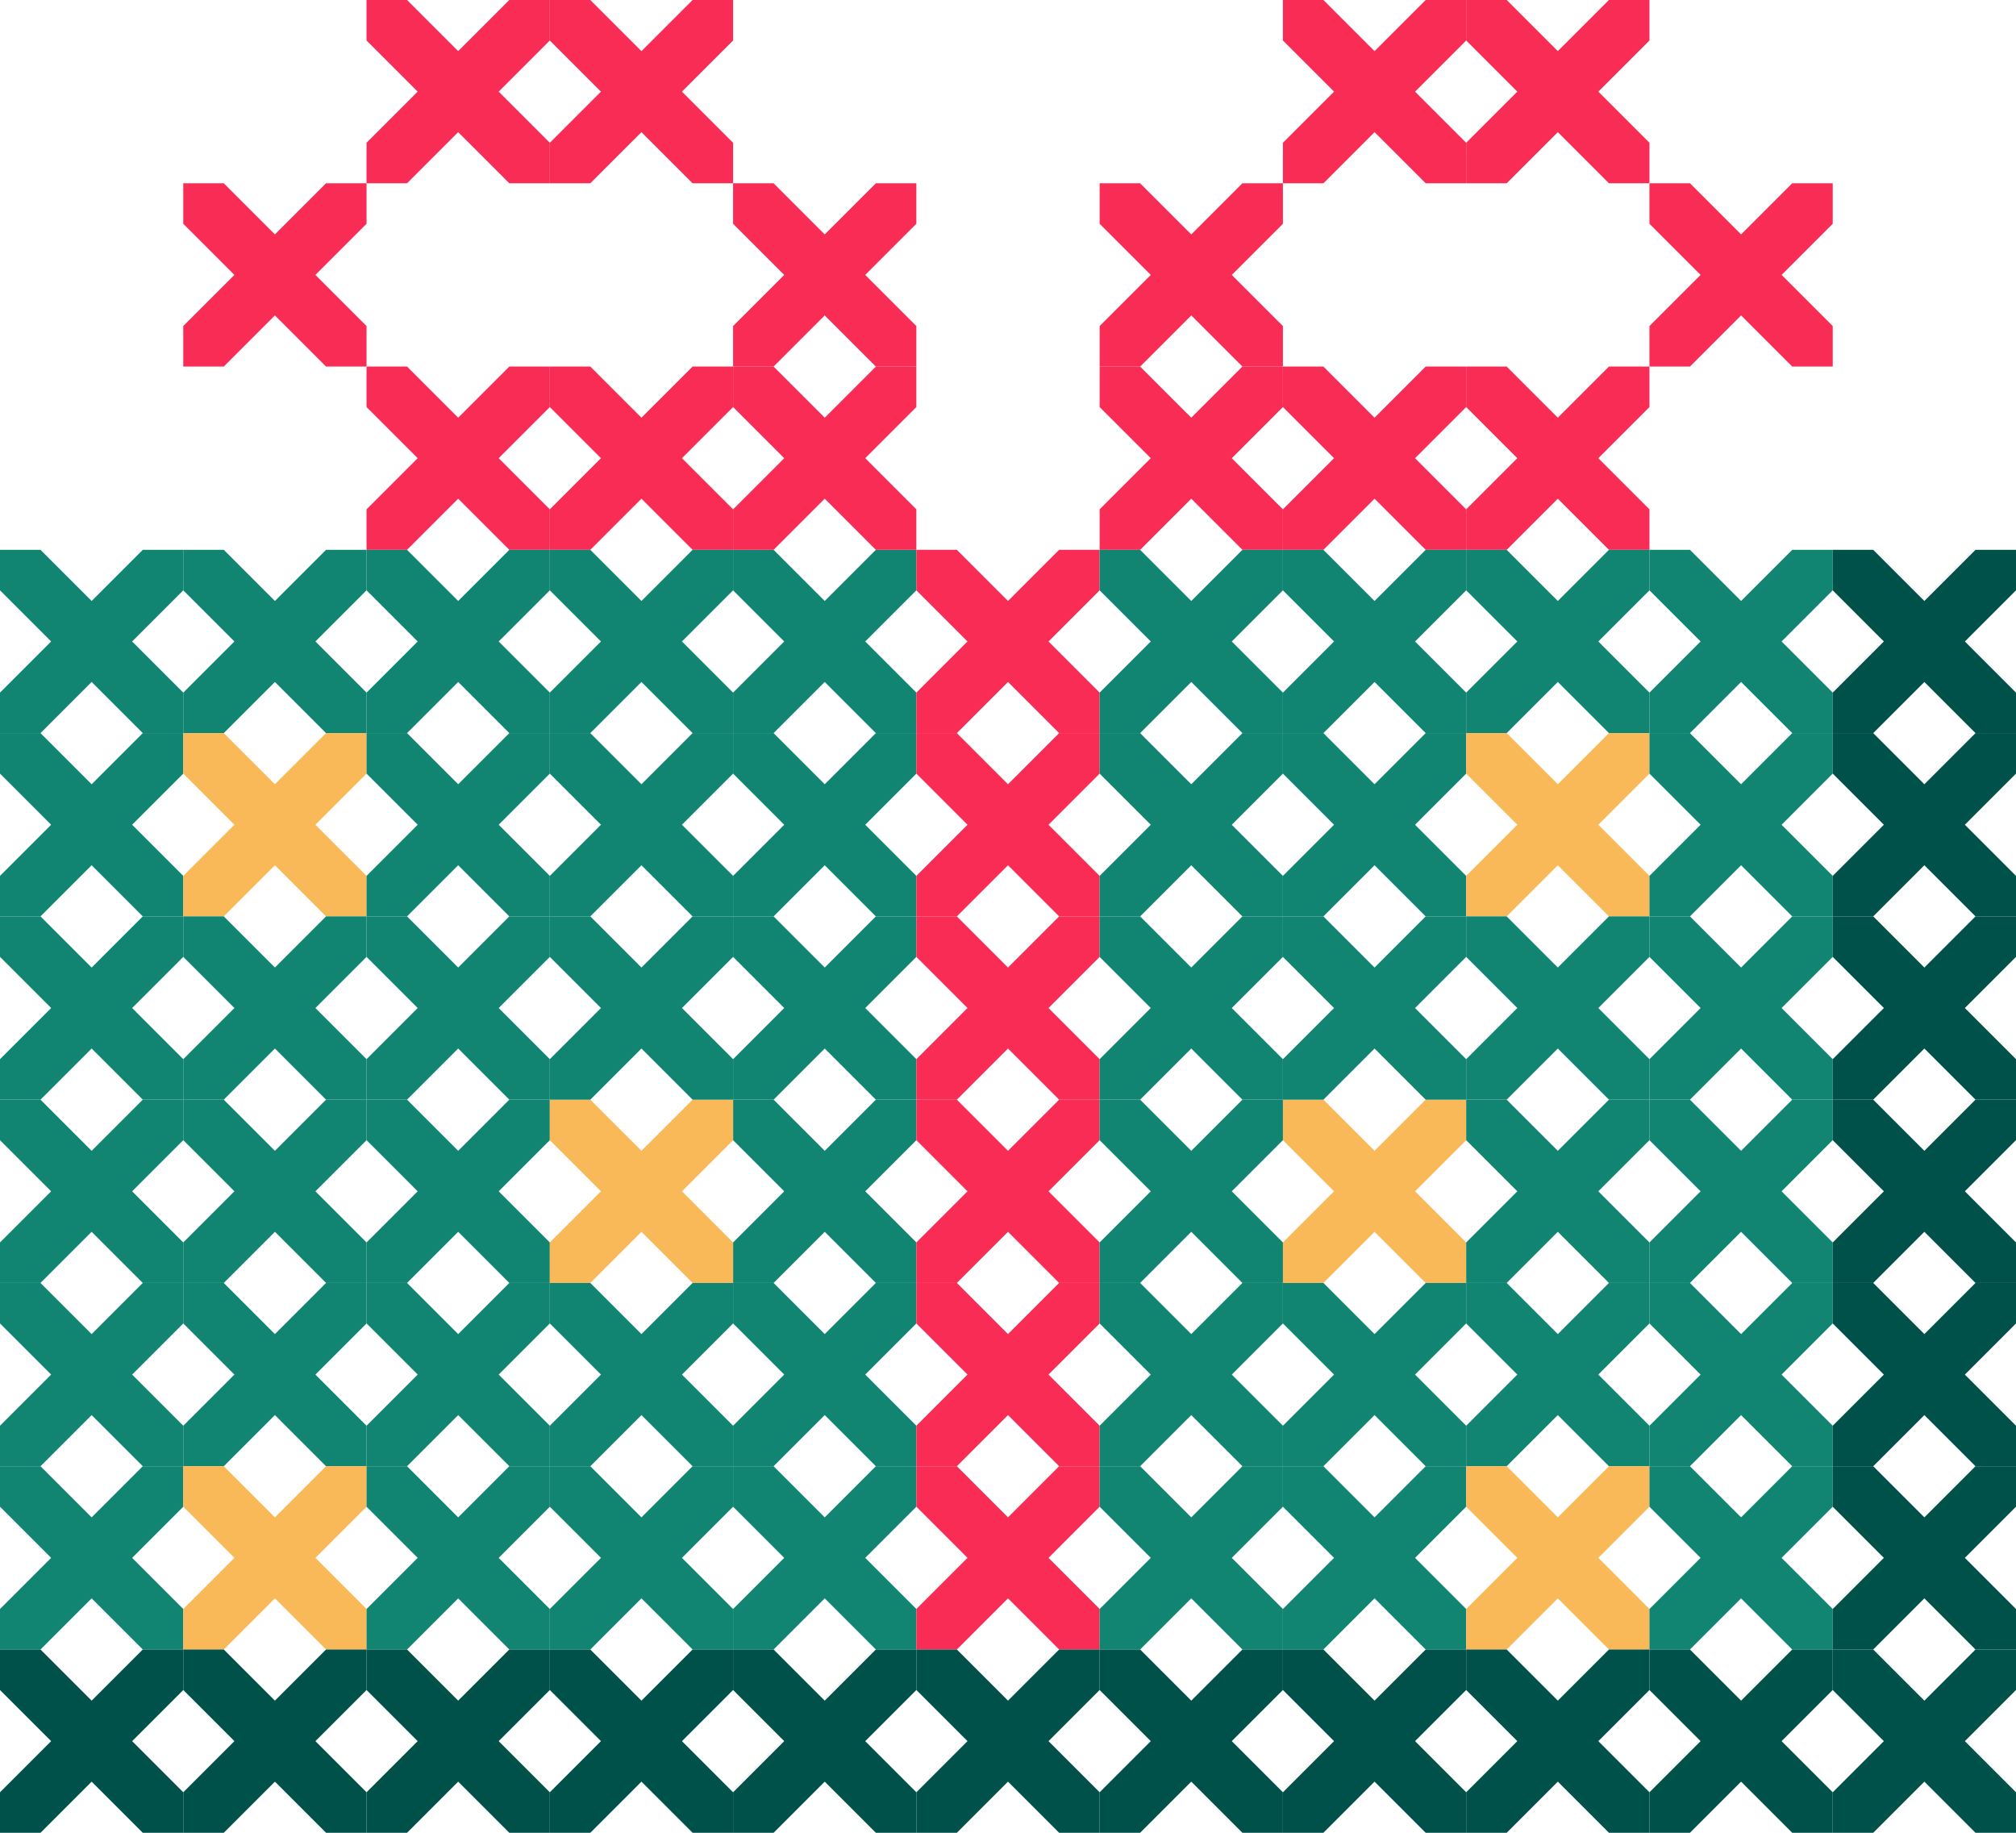 <svg width="88" height="80" viewBox="0 0 88 80" fill="none" xmlns="http://www.w3.org/2000/svg">
<g clip-path="url(#clip0_193_24728)">
<path d="M0 24L8 32" stroke="#128572" stroke-width="2.5"/>
<path d="M0 32L8 24" stroke="#128572" stroke-width="2.5"/>
</g>
<g clip-path="url(#clip1_193_24728)">
<path d="M0 48L8 56" stroke="#128572" stroke-width="2.5"/>
<path d="M0 56L8 48" stroke="#128572" stroke-width="2.5"/>
</g>
<g clip-path="url(#clip2_193_24728)">
<path d="M0 32L8 40" stroke="#128572" stroke-width="2.5"/>
<path d="M0 40L8 32" stroke="#128572" stroke-width="2.5"/>
</g>
<g clip-path="url(#clip3_193_24728)">
<path d="M0 56L8 64" stroke="#128572" stroke-width="2.5"/>
<path d="M0 64L8 56" stroke="#128572" stroke-width="2.5"/>
</g>
<g clip-path="url(#clip4_193_24728)">
<path d="M0 40L8 48" stroke="#128572" stroke-width="2.5"/>
<path d="M0 48L8 40" stroke="#128572" stroke-width="2.5"/>
</g>
<g clip-path="url(#clip5_193_24728)">
<path d="M0 64L8 72" stroke="#128572" stroke-width="2.5"/>
<path d="M0 72L8 64" stroke="#128572" stroke-width="2.5"/>
</g>
<g clip-path="url(#clip6_193_24728)">
<path d="M0 72L8 80" stroke="#005149" stroke-width="2.5"/>
<path d="M0 80L8 72" stroke="#005149" stroke-width="2.5"/>
</g>
<g clip-path="url(#clip7_193_24728)">
<path d="M16 16L24 24" stroke="#F92C56" stroke-width="2.5"/>
<path d="M16 24L24 16" stroke="#F92C56" stroke-width="2.5"/>
</g>
<g clip-path="url(#clip8_193_24728)">
<path d="M32 24L40 32" stroke="#128572" stroke-width="2.5"/>
<path d="M32 32L40 24" stroke="#128572" stroke-width="2.5"/>
</g>
<g clip-path="url(#clip9_193_24728)">
<path d="M32 48L40 56" stroke="#128572" stroke-width="2.5"/>
<path d="M32 56L40 48" stroke="#128572" stroke-width="2.5"/>
</g>
<g clip-path="url(#clip10_193_24728)">
<path d="M32 32L40 40" stroke="#128572" stroke-width="2.5"/>
<path d="M32 40L40 32" stroke="#128572" stroke-width="2.5"/>
</g>
<g clip-path="url(#clip11_193_24728)">
<path d="M32 56L40 64" stroke="#128572" stroke-width="2.5"/>
<path d="M32 64L40 56" stroke="#128572" stroke-width="2.5"/>
</g>
<g clip-path="url(#clip12_193_24728)">
<path d="M32 40L40 48" stroke="#128572" stroke-width="2.5"/>
<path d="M32 48L40 40" stroke="#128572" stroke-width="2.5"/>
</g>
<g clip-path="url(#clip13_193_24728)">
<path d="M32 64L40 72" stroke="#128572" stroke-width="2.5"/>
<path d="M32 72L40 64" stroke="#128572" stroke-width="2.5"/>
</g>
<g clip-path="url(#clip14_193_24728)">
<path d="M32 72L40 80" stroke="#005149" stroke-width="2.5"/>
<path d="M32 80L40 72" stroke="#005149" stroke-width="2.5"/>
</g>
<g clip-path="url(#clip15_193_24728)">
<path d="M56 16L64 24" stroke="#F92C56" stroke-width="2.5"/>
<path d="M56 24L64 16" stroke="#F92C56" stroke-width="2.5"/>
</g>
<g clip-path="url(#clip16_193_24728)">
<path d="M56 24L64 32" stroke="#128572" stroke-width="2.5"/>
<path d="M56 32L64 24" stroke="#128572" stroke-width="2.5"/>
</g>
<g clip-path="url(#clip17_193_24728)">
<path d="M56 48L64 56" stroke="#FAB958" stroke-width="2.5"/>
<path d="M56 56L64 48" stroke="#FAB958" stroke-width="2.5"/>
</g>
<g clip-path="url(#clip18_193_24728)">
<path d="M56 32L64 40" stroke="#128572" stroke-width="2.5"/>
<path d="M56 40L64 32" stroke="#128572" stroke-width="2.5"/>
</g>
<g clip-path="url(#clip19_193_24728)">
<path d="M56 56L64 64" stroke="#128572" stroke-width="2.5"/>
<path d="M56 64L64 56" stroke="#128572" stroke-width="2.5"/>
</g>
<g clip-path="url(#clip20_193_24728)">
<path d="M56 40L64 48" stroke="#128572" stroke-width="2.5"/>
<path d="M56 48L64 40" stroke="#128572" stroke-width="2.5"/>
</g>
<g clip-path="url(#clip21_193_24728)">
<path d="M56 64L64 72" stroke="#128572" stroke-width="2.5"/>
<path d="M56 72L64 64" stroke="#128572" stroke-width="2.5"/>
</g>
<g clip-path="url(#clip22_193_24728)">
<path d="M56 72L64 80" stroke="#005149" stroke-width="2.5"/>
<path d="M56 80L64 72" stroke="#005149" stroke-width="2.5"/>
</g>
<g clip-path="url(#clip23_193_24728)">
<path d="M56 0L64 8" stroke="#F92C56" stroke-width="2.5"/>
<path d="M56 8L64 2.73828e-07" stroke="#F92C56" stroke-width="2.5"/>
</g>
<g clip-path="url(#clip24_193_24728)">
<path d="M8 24L16 32" stroke="#128572" stroke-width="2.5"/>
<path d="M8 32L16 24" stroke="#128572" stroke-width="2.5"/>
</g>
<g clip-path="url(#clip25_193_24728)">
<path d="M8 48L16 56" stroke="#128572" stroke-width="2.5"/>
<path d="M8 56L16 48" stroke="#128572" stroke-width="2.5"/>
</g>
<g clip-path="url(#clip26_193_24728)">
<path d="M8 32L16 40" stroke="#FAB958" stroke-width="2.5"/>
<path d="M8 40L16 32" stroke="#FAB958" stroke-width="2.5"/>
</g>
<g clip-path="url(#clip27_193_24728)">
<path d="M8 56L16 64" stroke="#128572" stroke-width="2.5"/>
<path d="M8 64L16 56" stroke="#128572" stroke-width="2.5"/>
</g>
<g clip-path="url(#clip28_193_24728)">
<path d="M8 40L16 48" stroke="#128572" stroke-width="2.5"/>
<path d="M8 48L16 40" stroke="#128572" stroke-width="2.5"/>
</g>
<g clip-path="url(#clip29_193_24728)">
<path d="M8 64L16 72" stroke="#FAB958" stroke-width="2.5"/>
<path d="M8 72L16 64" stroke="#FAB958" stroke-width="2.5"/>
</g>
<g clip-path="url(#clip30_193_24728)">
<path d="M8 72L16 80" stroke="#005149" stroke-width="2.5"/>
<path d="M8 80L16 72" stroke="#005149" stroke-width="2.5"/>
</g>
<g clip-path="url(#clip31_193_24728)">
<path d="M24 16L32 24" stroke="#F92C56" stroke-width="2.5"/>
<path d="M24 24L32 16" stroke="#F92C56" stroke-width="2.5"/>
</g>
<g clip-path="url(#clip32_193_24728)">
<path d="M40 24L48 32" stroke="#F92C56" stroke-width="2.5"/>
<path d="M40 32L48 24" stroke="#F92C56" stroke-width="2.5"/>
</g>
<g clip-path="url(#clip33_193_24728)">
<path d="M40 48L48 56" stroke="#F92C56" stroke-width="2.5"/>
<path d="M40 56L48 48" stroke="#F92C56" stroke-width="2.5"/>
</g>
<g clip-path="url(#clip34_193_24728)">
<path d="M40 32L48 40" stroke="#F92C56" stroke-width="2.5"/>
<path d="M40 40L48 32" stroke="#F92C56" stroke-width="2.5"/>
</g>
<g clip-path="url(#clip35_193_24728)">
<path d="M40 56L48 64" stroke="#F92C56" stroke-width="2.5"/>
<path d="M40 64L48 56" stroke="#F92C56" stroke-width="2.5"/>
</g>
<g clip-path="url(#clip36_193_24728)">
<path d="M40 40L48 48" stroke="#F92C56" stroke-width="2.5"/>
<path d="M40 48L48 40" stroke="#F92C56" stroke-width="2.5"/>
</g>
<g clip-path="url(#clip37_193_24728)">
<path d="M40 64L48 72" stroke="#F92C56" stroke-width="2.5"/>
<path d="M40 72L48 64" stroke="#F92C56" stroke-width="2.5"/>
</g>
<g clip-path="url(#clip38_193_24728)">
<path d="M40 72L48 80" stroke="#005149" stroke-width="2.5"/>
<path d="M40 80L48 72" stroke="#005149" stroke-width="2.5"/>
</g>
<g clip-path="url(#clip39_193_24728)">
<path d="M64 16L72 24" stroke="#F92C56" stroke-width="2.5"/>
<path d="M64 24L72 16" stroke="#F92C56" stroke-width="2.5"/>
</g>
<g clip-path="url(#clip40_193_24728)">
<path d="M64 24L72 32" stroke="#128572" stroke-width="2.5"/>
<path d="M64 32L72 24" stroke="#128572" stroke-width="2.5"/>
</g>
<g clip-path="url(#clip41_193_24728)">
<path d="M64 48L72 56" stroke="#128572" stroke-width="2.5"/>
<path d="M64 56L72 48" stroke="#128572" stroke-width="2.5"/>
</g>
<g clip-path="url(#clip42_193_24728)">
<path d="M64 32L72 40" stroke="#FAB958" stroke-width="2.5"/>
<path d="M64 40L72 32" stroke="#FAB958" stroke-width="2.5"/>
</g>
<g clip-path="url(#clip43_193_24728)">
<path d="M64 56L72 64" stroke="#128572" stroke-width="2.5"/>
<path d="M64 64L72 56" stroke="#128572" stroke-width="2.5"/>
</g>
<g clip-path="url(#clip44_193_24728)">
<path d="M64 40L72 48" stroke="#128572" stroke-width="2.5"/>
<path d="M64 48L72 40" stroke="#128572" stroke-width="2.5"/>
</g>
<g clip-path="url(#clip45_193_24728)">
<path d="M64 64L72 72" stroke="#FAB958" stroke-width="2.5"/>
<path d="M64 72L72 64" stroke="#FAB958" stroke-width="2.5"/>
</g>
<g clip-path="url(#clip46_193_24728)">
<path d="M64 72L72 80" stroke="#005149" stroke-width="2.5"/>
<path d="M64 80L72 72" stroke="#005149" stroke-width="2.5"/>
</g>
<g clip-path="url(#clip47_193_24728)">
<path d="M64 0L72 8" stroke="#F92C56" stroke-width="2.5"/>
<path d="M64 8L72 2.73828e-07" stroke="#F92C56" stroke-width="2.5"/>
</g>
<g clip-path="url(#clip48_193_24728)">
<path d="M16 0L24 8" stroke="#F92C56" stroke-width="2.5"/>
<path d="M16 8L24 2.73828e-07" stroke="#F92C56" stroke-width="2.5"/>
</g>
<g clip-path="url(#clip49_193_24728)">
<path d="M16 24L24 32" stroke="#128572" stroke-width="2.5"/>
<path d="M16 32L24 24" stroke="#128572" stroke-width="2.5"/>
</g>
<g clip-path="url(#clip50_193_24728)">
<path d="M16 48L24 56" stroke="#128572" stroke-width="2.5"/>
<path d="M16 56L24 48" stroke="#128572" stroke-width="2.5"/>
</g>
<g clip-path="url(#clip51_193_24728)">
<path d="M16 32L24 40" stroke="#128572" stroke-width="2.5"/>
<path d="M16 40L24 32" stroke="#128572" stroke-width="2.5"/>
</g>
<g clip-path="url(#clip52_193_24728)">
<path d="M16 56L24 64" stroke="#128572" stroke-width="2.5"/>
<path d="M16 64L24 56" stroke="#128572" stroke-width="2.5"/>
</g>
<g clip-path="url(#clip53_193_24728)">
<path d="M16 40L24 48" stroke="#128572" stroke-width="2.5"/>
<path d="M16 48L24 40" stroke="#128572" stroke-width="2.5"/>
</g>
<g clip-path="url(#clip54_193_24728)">
<path d="M16 64L24 72" stroke="#128572" stroke-width="2.5"/>
<path d="M16 72L24 64" stroke="#128572" stroke-width="2.5"/>
</g>
<g clip-path="url(#clip55_193_24728)">
<path d="M16 72L24 80" stroke="#005149" stroke-width="2.5"/>
<path d="M16 80L24 72" stroke="#005149" stroke-width="2.5"/>
</g>
<g clip-path="url(#clip56_193_24728)">
<path d="M32 16L40 24" stroke="#F92C56" stroke-width="2.5"/>
<path d="M32 24L40 16" stroke="#F92C56" stroke-width="2.5"/>
</g>
<g clip-path="url(#clip57_193_24728)">
<path d="M48 16L56 24" stroke="#F92C56" stroke-width="2.5"/>
<path d="M48 24L56 16" stroke="#F92C56" stroke-width="2.5"/>
</g>
<g clip-path="url(#clip58_193_24728)">
<path d="M48 24L56 32" stroke="#128572" stroke-width="2.5"/>
<path d="M48 32L56 24" stroke="#128572" stroke-width="2.5"/>
</g>
<g clip-path="url(#clip59_193_24728)">
<path d="M48 48L56 56" stroke="#128572" stroke-width="2.5"/>
<path d="M48 56L56 48" stroke="#128572" stroke-width="2.5"/>
</g>
<g clip-path="url(#clip60_193_24728)">
<path d="M48 32L56 40" stroke="#128572" stroke-width="2.5"/>
<path d="M48 40L56 32" stroke="#128572" stroke-width="2.5"/>
</g>
<g clip-path="url(#clip61_193_24728)">
<path d="M48 56L56 64" stroke="#128572" stroke-width="2.5"/>
<path d="M48 64L56 56" stroke="#128572" stroke-width="2.5"/>
</g>
<g clip-path="url(#clip62_193_24728)">
<path d="M48 40L56 48" stroke="#128572" stroke-width="2.5"/>
<path d="M48 48L56 40" stroke="#128572" stroke-width="2.5"/>
</g>
<g clip-path="url(#clip63_193_24728)">
<path d="M48 64L56 72" stroke="#128572" stroke-width="2.5"/>
<path d="M48 72L56 64" stroke="#128572" stroke-width="2.5"/>
</g>
<g clip-path="url(#clip64_193_24728)">
<path d="M48 72L56 80" stroke="#005149" stroke-width="2.5"/>
<path d="M48 80L56 72" stroke="#005149" stroke-width="2.5"/>
</g>
<g clip-path="url(#clip65_193_24728)">
<path d="M32 8L40 16" stroke="#F92C56" stroke-width="2.5"/>
<path d="M32 16L40 8" stroke="#F92C56" stroke-width="2.5"/>
</g>
<g clip-path="url(#clip66_193_24728)">
<path d="M48 8L56 16" stroke="#F92C56" stroke-width="2.5"/>
<path d="M48 16L56 8" stroke="#F92C56" stroke-width="2.5"/>
</g>
<g clip-path="url(#clip67_193_24728)">
<path d="M72 24L80 32" stroke="#128572" stroke-width="2.5"/>
<path d="M72 32L80 24" stroke="#128572" stroke-width="2.5"/>
</g>
<g clip-path="url(#clip68_193_24728)">
<path d="M72 48L80 56" stroke="#128572" stroke-width="2.5"/>
<path d="M72 56L80 48" stroke="#128572" stroke-width="2.5"/>
</g>
<g clip-path="url(#clip69_193_24728)">
<path d="M72 32L80 40" stroke="#128572" stroke-width="2.5"/>
<path d="M72 40L80 32" stroke="#128572" stroke-width="2.5"/>
</g>
<g clip-path="url(#clip70_193_24728)">
<path d="M72 56L80 64" stroke="#128572" stroke-width="2.5"/>
<path d="M72 64L80 56" stroke="#128572" stroke-width="2.5"/>
</g>
<g clip-path="url(#clip71_193_24728)">
<path d="M72 40L80 48" stroke="#128572" stroke-width="2.5"/>
<path d="M72 48L80 40" stroke="#128572" stroke-width="2.5"/>
</g>
<g clip-path="url(#clip72_193_24728)">
<path d="M72 64L80 72" stroke="#128572" stroke-width="2.5"/>
<path d="M72 72L80 64" stroke="#128572" stroke-width="2.5"/>
</g>
<g clip-path="url(#clip73_193_24728)">
<path d="M72 72L80 80" stroke="#005149" stroke-width="2.5"/>
<path d="M72 80L80 72" stroke="#005149" stroke-width="2.5"/>
</g>
<g clip-path="url(#clip74_193_24728)">
<path d="M80 24L88 32" stroke="#005149" stroke-width="2.5"/>
<path d="M80 32L88 24" stroke="#005149" stroke-width="2.5"/>
</g>
<g clip-path="url(#clip75_193_24728)">
<path d="M80 48L88 56" stroke="#005149" stroke-width="2.5"/>
<path d="M80 56L88 48" stroke="#005149" stroke-width="2.5"/>
</g>
<g clip-path="url(#clip76_193_24728)">
<path d="M80 32L88 40" stroke="#005149" stroke-width="2.5"/>
<path d="M80 40L88 32" stroke="#005149" stroke-width="2.5"/>
</g>
<g clip-path="url(#clip77_193_24728)">
<path d="M80 56L88 64" stroke="#005149" stroke-width="2.5"/>
<path d="M80 64L88 56" stroke="#005149" stroke-width="2.5"/>
</g>
<g clip-path="url(#clip78_193_24728)">
<path d="M80 40L88 48" stroke="#005149" stroke-width="2.5"/>
<path d="M80 48L88 40" stroke="#005149" stroke-width="2.5"/>
</g>
<g clip-path="url(#clip79_193_24728)">
<path d="M80 64L88 72" stroke="#005149" stroke-width="2.5"/>
<path d="M80 72L88 64" stroke="#005149" stroke-width="2.5"/>
</g>
<g clip-path="url(#clip80_193_24728)">
<path d="M80 72L88 80" stroke="#005149" stroke-width="2.5"/>
<path d="M80 80L88 72" stroke="#005149" stroke-width="2.5"/>
</g>
<g clip-path="url(#clip81_193_24728)">
<path d="M72 8L80 16" stroke="#F92C56" stroke-width="2.5"/>
<path d="M72 16L80 8" stroke="#F92C56" stroke-width="2.5"/>
</g>
<g clip-path="url(#clip82_193_24728)">
<path d="M24 0L32 8" stroke="#F92C56" stroke-width="2.5"/>
<path d="M24 8L32 2.73828e-07" stroke="#F92C56" stroke-width="2.5"/>
</g>
<g clip-path="url(#clip83_193_24728)">
<path d="M24 24L32 32" stroke="#128572" stroke-width="2.5"/>
<path d="M24 32L32 24" stroke="#128572" stroke-width="2.5"/>
</g>
<g clip-path="url(#clip84_193_24728)">
<path d="M24 48L32 56" stroke="#FAB958" stroke-width="2.5"/>
<path d="M24 56L32 48" stroke="#FAB958" stroke-width="2.5"/>
</g>
<g clip-path="url(#clip85_193_24728)">
<path d="M24 32L32 40" stroke="#128572" stroke-width="2.5"/>
<path d="M24 40L32 32" stroke="#128572" stroke-width="2.5"/>
</g>
<g clip-path="url(#clip86_193_24728)">
<path d="M24 56L32 64" stroke="#128572" stroke-width="2.5"/>
<path d="M24 64L32 56" stroke="#128572" stroke-width="2.5"/>
</g>
<g clip-path="url(#clip87_193_24728)">
<path d="M24 40L32 48" stroke="#128572" stroke-width="2.5"/>
<path d="M24 48L32 40" stroke="#128572" stroke-width="2.5"/>
</g>
<g clip-path="url(#clip88_193_24728)">
<path d="M24 64L32 72" stroke="#128572" stroke-width="2.5"/>
<path d="M24 72L32 64" stroke="#128572" stroke-width="2.5"/>
</g>
<g clip-path="url(#clip89_193_24728)">
<path d="M24 72L32 80" stroke="#005149" stroke-width="2.5"/>
<path d="M24 80L32 72" stroke="#005149" stroke-width="2.5"/>
</g>
<g clip-path="url(#clip90_193_24728)">
<path d="M8 8L16 16" stroke="#F92C56" stroke-width="2.5"/>
<path d="M8 16L16 8" stroke="#F92C56" stroke-width="2.5"/>
</g>
<defs>
<clipPath id="clip0_193_24728">
<rect width="8" height="8" fill="white" transform="translate(0 24)"/>
</clipPath>
<clipPath id="clip1_193_24728">
<rect width="8" height="8" fill="white" transform="translate(0 48)"/>
</clipPath>
<clipPath id="clip2_193_24728">
<rect width="8" height="8" fill="white" transform="translate(0 32)"/>
</clipPath>
<clipPath id="clip3_193_24728">
<rect width="8" height="8" fill="white" transform="translate(0 56)"/>
</clipPath>
<clipPath id="clip4_193_24728">
<rect width="8" height="8" fill="white" transform="translate(0 40)"/>
</clipPath>
<clipPath id="clip5_193_24728">
<rect width="8" height="8" fill="white" transform="translate(0 64)"/>
</clipPath>
<clipPath id="clip6_193_24728">
<rect width="8" height="8" fill="white" transform="translate(0 72)"/>
</clipPath>
<clipPath id="clip7_193_24728">
<rect width="8" height="8" fill="white" transform="translate(16 16)"/>
</clipPath>
<clipPath id="clip8_193_24728">
<rect width="8" height="8" fill="white" transform="translate(32 24)"/>
</clipPath>
<clipPath id="clip9_193_24728">
<rect width="8" height="8" fill="white" transform="translate(32 48)"/>
</clipPath>
<clipPath id="clip10_193_24728">
<rect width="8" height="8" fill="white" transform="translate(32 32)"/>
</clipPath>
<clipPath id="clip11_193_24728">
<rect width="8" height="8" fill="white" transform="translate(32 56)"/>
</clipPath>
<clipPath id="clip12_193_24728">
<rect width="8" height="8" fill="white" transform="translate(32 40)"/>
</clipPath>
<clipPath id="clip13_193_24728">
<rect width="8" height="8" fill="white" transform="translate(32 64)"/>
</clipPath>
<clipPath id="clip14_193_24728">
<rect width="8" height="8" fill="white" transform="translate(32 72)"/>
</clipPath>
<clipPath id="clip15_193_24728">
<rect width="8" height="8" fill="white" transform="translate(56 16)"/>
</clipPath>
<clipPath id="clip16_193_24728">
<rect width="8" height="8" fill="white" transform="translate(56 24)"/>
</clipPath>
<clipPath id="clip17_193_24728">
<rect width="8" height="8" fill="white" transform="translate(56 48)"/>
</clipPath>
<clipPath id="clip18_193_24728">
<rect width="8" height="8" fill="white" transform="translate(56 32)"/>
</clipPath>
<clipPath id="clip19_193_24728">
<rect width="8" height="8" fill="white" transform="translate(56 56)"/>
</clipPath>
<clipPath id="clip20_193_24728">
<rect width="8" height="8" fill="white" transform="translate(56 40)"/>
</clipPath>
<clipPath id="clip21_193_24728">
<rect width="8" height="8" fill="white" transform="translate(56 64)"/>
</clipPath>
<clipPath id="clip22_193_24728">
<rect width="8" height="8" fill="white" transform="translate(56 72)"/>
</clipPath>
<clipPath id="clip23_193_24728">
<rect width="8" height="8" fill="white" transform="translate(56)"/>
</clipPath>
<clipPath id="clip24_193_24728">
<rect width="8" height="8" fill="white" transform="translate(8 24)"/>
</clipPath>
<clipPath id="clip25_193_24728">
<rect width="8" height="8" fill="white" transform="translate(8 48)"/>
</clipPath>
<clipPath id="clip26_193_24728">
<rect width="8" height="8" fill="white" transform="translate(8 32)"/>
</clipPath>
<clipPath id="clip27_193_24728">
<rect width="8" height="8" fill="white" transform="translate(8 56)"/>
</clipPath>
<clipPath id="clip28_193_24728">
<rect width="8" height="8" fill="white" transform="translate(8 40)"/>
</clipPath>
<clipPath id="clip29_193_24728">
<rect width="8" height="8" fill="white" transform="translate(8 64)"/>
</clipPath>
<clipPath id="clip30_193_24728">
<rect width="8" height="8" fill="white" transform="translate(8 72)"/>
</clipPath>
<clipPath id="clip31_193_24728">
<rect width="8" height="8" fill="white" transform="translate(24 16)"/>
</clipPath>
<clipPath id="clip32_193_24728">
<rect width="8" height="8" fill="white" transform="translate(40 24)"/>
</clipPath>
<clipPath id="clip33_193_24728">
<rect width="8" height="8" fill="white" transform="translate(40 48)"/>
</clipPath>
<clipPath id="clip34_193_24728">
<rect width="8" height="8" fill="white" transform="translate(40 32)"/>
</clipPath>
<clipPath id="clip35_193_24728">
<rect width="8" height="8" fill="white" transform="translate(40 56)"/>
</clipPath>
<clipPath id="clip36_193_24728">
<rect width="8" height="8" fill="white" transform="translate(40 40)"/>
</clipPath>
<clipPath id="clip37_193_24728">
<rect width="8" height="8" fill="white" transform="translate(40 64)"/>
</clipPath>
<clipPath id="clip38_193_24728">
<rect width="8" height="8" fill="white" transform="translate(40 72)"/>
</clipPath>
<clipPath id="clip39_193_24728">
<rect width="8" height="8" fill="white" transform="translate(64 16)"/>
</clipPath>
<clipPath id="clip40_193_24728">
<rect width="8" height="8" fill="white" transform="translate(64 24)"/>
</clipPath>
<clipPath id="clip41_193_24728">
<rect width="8" height="8" fill="white" transform="translate(64 48)"/>
</clipPath>
<clipPath id="clip42_193_24728">
<rect width="8" height="8" fill="white" transform="translate(64 32)"/>
</clipPath>
<clipPath id="clip43_193_24728">
<rect width="8" height="8" fill="white" transform="translate(64 56)"/>
</clipPath>
<clipPath id="clip44_193_24728">
<rect width="8" height="8" fill="white" transform="translate(64 40)"/>
</clipPath>
<clipPath id="clip45_193_24728">
<rect width="8" height="8" fill="white" transform="translate(64 64)"/>
</clipPath>
<clipPath id="clip46_193_24728">
<rect width="8" height="8" fill="white" transform="translate(64 72)"/>
</clipPath>
<clipPath id="clip47_193_24728">
<rect width="8" height="8" fill="white" transform="translate(64)"/>
</clipPath>
<clipPath id="clip48_193_24728">
<rect width="8" height="8" fill="white" transform="translate(16)"/>
</clipPath>
<clipPath id="clip49_193_24728">
<rect width="8" height="8" fill="white" transform="translate(16 24)"/>
</clipPath>
<clipPath id="clip50_193_24728">
<rect width="8" height="8" fill="white" transform="translate(16 48)"/>
</clipPath>
<clipPath id="clip51_193_24728">
<rect width="8" height="8" fill="white" transform="translate(16 32)"/>
</clipPath>
<clipPath id="clip52_193_24728">
<rect width="8" height="8" fill="white" transform="translate(16 56)"/>
</clipPath>
<clipPath id="clip53_193_24728">
<rect width="8" height="8" fill="white" transform="translate(16 40)"/>
</clipPath>
<clipPath id="clip54_193_24728">
<rect width="8" height="8" fill="white" transform="translate(16 64)"/>
</clipPath>
<clipPath id="clip55_193_24728">
<rect width="8" height="8" fill="white" transform="translate(16 72)"/>
</clipPath>
<clipPath id="clip56_193_24728">
<rect width="8" height="8" fill="white" transform="translate(32 16)"/>
</clipPath>
<clipPath id="clip57_193_24728">
<rect width="8" height="8" fill="white" transform="translate(48 16)"/>
</clipPath>
<clipPath id="clip58_193_24728">
<rect width="8" height="8" fill="white" transform="translate(48 24)"/>
</clipPath>
<clipPath id="clip59_193_24728">
<rect width="8" height="8" fill="white" transform="translate(48 48)"/>
</clipPath>
<clipPath id="clip60_193_24728">
<rect width="8" height="8" fill="white" transform="translate(48 32)"/>
</clipPath>
<clipPath id="clip61_193_24728">
<rect width="8" height="8" fill="white" transform="translate(48 56)"/>
</clipPath>
<clipPath id="clip62_193_24728">
<rect width="8" height="8" fill="white" transform="translate(48 40)"/>
</clipPath>
<clipPath id="clip63_193_24728">
<rect width="8" height="8" fill="white" transform="translate(48 64)"/>
</clipPath>
<clipPath id="clip64_193_24728">
<rect width="8" height="8" fill="white" transform="translate(48 72)"/>
</clipPath>
<clipPath id="clip65_193_24728">
<rect width="8" height="8" fill="white" transform="translate(32 8)"/>
</clipPath>
<clipPath id="clip66_193_24728">
<rect width="8" height="8" fill="white" transform="translate(48 8)"/>
</clipPath>
<clipPath id="clip67_193_24728">
<rect width="8" height="8" fill="white" transform="translate(72 24)"/>
</clipPath>
<clipPath id="clip68_193_24728">
<rect width="8" height="8" fill="white" transform="translate(72 48)"/>
</clipPath>
<clipPath id="clip69_193_24728">
<rect width="8" height="8" fill="white" transform="translate(72 32)"/>
</clipPath>
<clipPath id="clip70_193_24728">
<rect width="8" height="8" fill="white" transform="translate(72 56)"/>
</clipPath>
<clipPath id="clip71_193_24728">
<rect width="8" height="8" fill="white" transform="translate(72 40)"/>
</clipPath>
<clipPath id="clip72_193_24728">
<rect width="8" height="8" fill="white" transform="translate(72 64)"/>
</clipPath>
<clipPath id="clip73_193_24728">
<rect width="8" height="8" fill="white" transform="translate(72 72)"/>
</clipPath>
<clipPath id="clip74_193_24728">
<rect width="8" height="8" fill="white" transform="translate(80 24)"/>
</clipPath>
<clipPath id="clip75_193_24728">
<rect width="8" height="8" fill="white" transform="translate(80 48)"/>
</clipPath>
<clipPath id="clip76_193_24728">
<rect width="8" height="8" fill="white" transform="translate(80 32)"/>
</clipPath>
<clipPath id="clip77_193_24728">
<rect width="8" height="8" fill="white" transform="translate(80 56)"/>
</clipPath>
<clipPath id="clip78_193_24728">
<rect width="8" height="8" fill="white" transform="translate(80 40)"/>
</clipPath>
<clipPath id="clip79_193_24728">
<rect width="8" height="8" fill="white" transform="translate(80 64)"/>
</clipPath>
<clipPath id="clip80_193_24728">
<rect width="8" height="8" fill="white" transform="translate(80 72)"/>
</clipPath>
<clipPath id="clip81_193_24728">
<rect width="8" height="8" fill="white" transform="translate(72 8)"/>
</clipPath>
<clipPath id="clip82_193_24728">
<rect width="8" height="8" fill="white" transform="translate(24)"/>
</clipPath>
<clipPath id="clip83_193_24728">
<rect width="8" height="8" fill="white" transform="translate(24 24)"/>
</clipPath>
<clipPath id="clip84_193_24728">
<rect width="8" height="8" fill="white" transform="translate(24 48)"/>
</clipPath>
<clipPath id="clip85_193_24728">
<rect width="8" height="8" fill="white" transform="translate(24 32)"/>
</clipPath>
<clipPath id="clip86_193_24728">
<rect width="8" height="8" fill="white" transform="translate(24 56)"/>
</clipPath>
<clipPath id="clip87_193_24728">
<rect width="8" height="8" fill="white" transform="translate(24 40)"/>
</clipPath>
<clipPath id="clip88_193_24728">
<rect width="8" height="8" fill="white" transform="translate(24 64)"/>
</clipPath>
<clipPath id="clip89_193_24728">
<rect width="8" height="8" fill="white" transform="translate(24 72)"/>
</clipPath>
<clipPath id="clip90_193_24728">
<rect width="8" height="8" fill="white" transform="translate(8 8)"/>
</clipPath>
</defs>
</svg>
